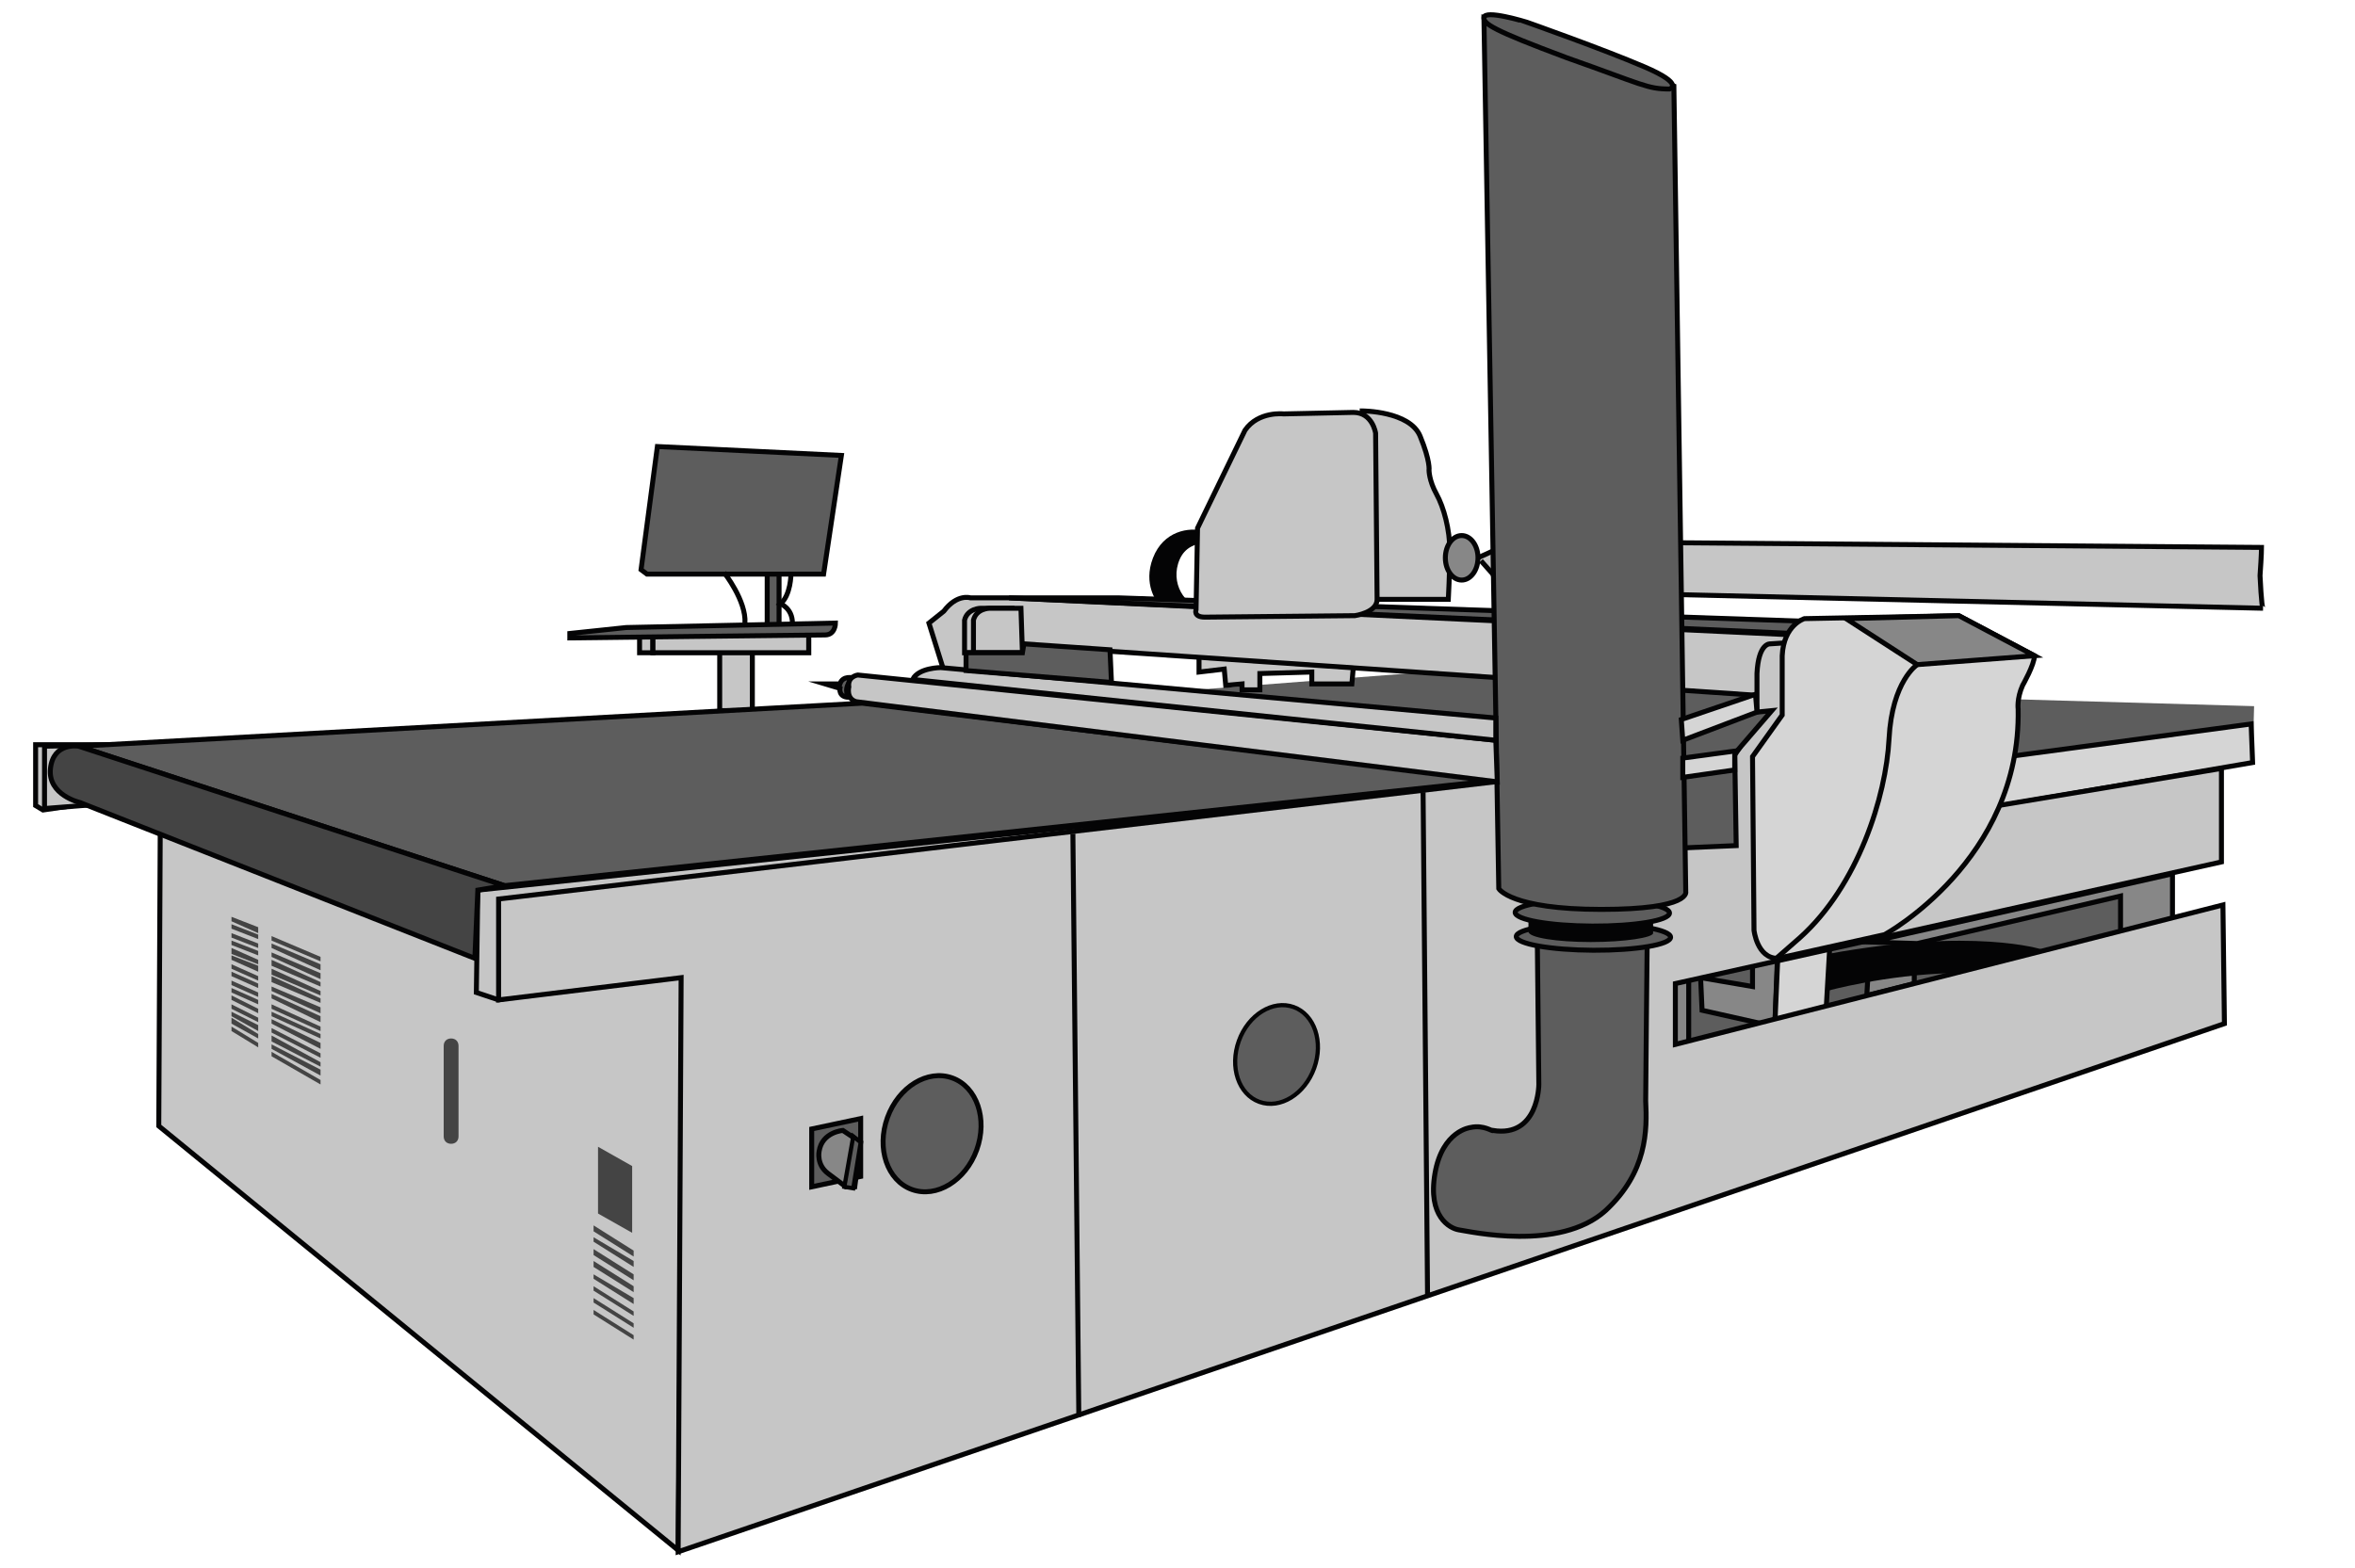 <svg xmlns="http://www.w3.org/2000/svg" xmlns:xlink="http://www.w3.org/1999/xlink" id="Livello_1" x="0px" y="0px" viewBox="0 0 158.7 105.7" style="enable-background:new 0 0 158.7 105.7;" xml:space="preserve"><style type="text/css">	.st0{fill:#5D5D5D;stroke:#040405;stroke-width:0.335;stroke-miterlimit:10;}	.st1{fill:#C6C6C6;stroke:#040405;stroke-width:0.335;stroke-miterlimit:10;}	.st2{fill:#5D5D5D;}	.st3{fill:#D5D5D5;stroke:#040405;stroke-width:0.335;stroke-miterlimit:10;}	.st4{fill:#040405;}	.st5{fill:#878787;stroke:#040405;stroke-width:0.335;stroke-miterlimit:10;}	.st6{fill:#5D5D5D;stroke:#040405;stroke-width:0.335;stroke-miterlimit:10;}	.st7{fill:none;stroke:#040405;stroke-width:0.335;stroke-miterlimit:10;}	.st8{fill:#5D5D5D;stroke:#040405;stroke-width:0.335;stroke-miterlimit:10;}	.st9{fill:#5D5D5D;stroke:#040405;stroke-width:0.283;stroke-miterlimit:10;}	.st10{fill:#5D5D5D;stroke:#040405;stroke-width:0.283;stroke-miterlimit:10;}	.st11{fill:#444444;stroke:#040405;stroke-width:0.335;stroke-miterlimit:10;}	.st12{fill:#444444;}	.st13{fill:#C6C6C6;stroke:#040405;stroke-width:0.341;stroke-miterlimit:10;}</style><rect x="51.7" y="38.6" class="st0" width="0.8" height="3.7"></rect><rect x="48.5" y="43.7" class="st1" width="2.2" height="4.2"></rect><path class="st1" d="M99.6,37.6l2.4-1.1l50.4,0.4c0,0,0,0.5-0.1,1.9c0,0,0.1,2.2,0.2,2.2L101,39.8l-0.4-1.1l-0.8-0.9"></path><polygon class="st2" points="75,46.9 79.3,46.6 98.7,45.1 134.5,47.1 151.9,47.6 151.8,51.4 124.7,55.4 116.8,59.8 98.4,56.3 "></polygon><polygon class="st3" points="134.6,51.1 151.7,48.8 151.8,51.4 131.4,54.9 "></polygon><path class="st4" d="M82.3,36.7c0,0-2.1-0.6-2.8,1c-0.7,1.6,0.4,3.2,1.5,3.2l-3-0.3c0,0-1-1.2-0.3-3s2.4-2.1,3.5-1.8L82.3,36.7z"></path><polygon class="st1" points="80.8,44 80.8,45.3 82.5,45.1 82.6,46.2 83.7,46.1 83.7,46.5 84.9,46.5 84.9,45.4 88.4,45.3 88.4,46.1   91.1,46.1 91.3,43.8 "></polygon><path class="st1" d="M68,40.3h-2.6c0,0-0.9-0.3-1.8,0.9l-1,0.8l1,3.2l11.2,1v-2.3l45.5,3.1l0.6-4.2L68,40.3z"></path><path class="st1" d="M68.2,41h-2.1c0,0-0.9,0-1.1,0.8V44h3.3L68.2,41z"></path><path class="st1" d="M68.8,41h-2.1c0,0-0.9,0-1.1,0.8V44h3.3L68.8,41z"></path><polygon class="st0" points="68,40.3 120.8,42.7 122.3,41.9 75.4,40.3 "></polygon><polygon class="st1" points="10.8,55.5 10.7,75.9 45.7,104.5 46.1,62.6 "></polygon><g>	<polygon class="st0" points="144.6,58.2 110.8,65.4 111.8,71.5 145.7,63  "></polygon>	<rect x="111.8" y="65.5" class="st5" width="2" height="6.6"></rect>	<polygon class="st5" points="126,63.5 129.2,63.6 142.9,60.4 142.9,63.2 146.4,61.9 146.4,58.9  "></polygon>	<polygon class="st5" points="114.6,65.9 114.7,68.1 119.6,69.2 119.8,64 118.1,64.5 118.1,66.5  "></polygon>	<polygon class="st3" points="119.8,64.6 123.3,63.9 123,69.1 119.6,69.2  "></polygon>	<polygon class="st5" points="125.8,67.1 125.9,65.4 129,65.1 129,66.3  "></polygon>	<path class="st4" d="M137.6,64c0,0-4.6-1.5-14.4,0.3l-0.1,2.5c0,0,4-1.1,8.4-1.2L137.6,64z"></path></g><polygon class="st1" points="32.2,60 32.1,66.9 33.6,67.4 106.7,52.1 "></polygon><path class="st1" d="M33.6,60.6v6.8l12.3-1.5l-0.2,38.7L149.9,69l-0.1-8l-36.9,9.4v-4.1l36.8-8.2v-6.3l-28.9,4.8V43.3l-1.5,0.1  c0,0-0.8-0.1-0.9,2V48l1-0.1l-2.5,2.9L117,57l-4.7,0.2l-5.6-5.2L33.6,60.6z"></path><path class="st0" d="M99.1,76c0,0-1.9,0.2-2.4,3.1s1,3.7,1.6,3.8c0.7,0.1,6.8,1.5,9.9-1.3c2.8-2.6,2.8-5.4,2.7-7.4  c0-0.8,0.1-10.6,0.1-10.6h-7.4l0.1,9.5c0,0,0,3.6-3.1,3.1C100.6,76.3,100,75.8,99.1,76z"></path><ellipse transform="matrix(4.514996e-03 -1 1 4.514996e-03 43.694 170.268)" class="st6" cx="107.4" cy="63.2" rx="0.9" ry="5.2"></ellipse><path class="st4" d="M107.2,61.2c-2.3,0-4.2,0.3-4.2,0.6v1c0,0.4,1.9,0.7,4.2,0.7s4.2-0.3,4.2-0.6v-1  C111.4,61.5,109.5,61.2,107.2,61.2z"></path><ellipse transform="matrix(4.514996e-03 -1 1 4.514996e-03 45.32 168.546)" class="st6" cx="107.3" cy="61.5" rx="0.9" ry="5.2"></ellipse><path class="st3" d="M121.6,41.7c0,0-1.4,0.4-1.5,2.5v4l-2,2.8l0.1,11.7c0,0,0.2,1.9,1.6,1.9L127,63c0,0,9.2-5,9-15.2  c0,0-0.1-0.7,0.3-1.6c0,0,0.8-1.4,0.8-2l-5.1-2.7L121.6,41.7z"></path><path class="st3" d="M129.2,44.8c0,0-1.7,1.1-1.9,5s-2.1,9.9-6,13.4l-1.6,1.4"></path><polygon class="st5" points="124.4,41.7 132,41.5 137.1,44.2 129.2,44.8 "></polygon><line class="st7" x1="72.3" y1="56.2" x2="72.7" y2="95.5"></line><line class="st7" x1="95.9" y1="53.4" x2="96.2" y2="87.3"></line><ellipse transform="matrix(0.34 -0.94 0.94 0.34 -30.357 109.477)" class="st8" cx="62.8" cy="76.4" rx="4" ry="3.2"></ellipse><ellipse transform="matrix(0.34 -0.94 0.94 0.34 -10.084 127.839)" class="st9" cx="86.1" cy="71.1" rx="3.4" ry="2.7"></ellipse><polygon class="st0" points="58,75.4 54.7,76.1 54.7,80 58,79.3 "></polygon><path class="st5" d="M58,77l-1.2-0.8c0,0-1.4,0.1-1.6,1.4c0,0-0.2,0.9,0.6,1.5L57,80h0.6L58,77z"></path><polygon class="st10" points="58,77 57.5,76.6 56.9,80 57.5,80.1 "></polygon><g>	<polygon class="st1" points="8,50.2 2.4,50.2 2.4,54.3 2.9,54.6 7.7,53.9  "></polygon>	<polygon class="st1" points="8.3,50.2 3,50.3 3,54.5 8.1,54.1  "></polygon></g><polygon class="st0" points="100.8,52.6 58.1,47.4 5.3,50.3 34,59.7 "></polygon><path class="st11" d="M5.3,50.3c0,0-1.7-0.3-1.9,1.5s2,2.3,2,2.3L32,64.6l0.2-4.6l1.8-0.3L5.3,50.3z"></path><path class="st12" d="M30.4,77.1L30.4,77.1c-0.3,0-0.5-0.2-0.5-0.5v-6.1c0-0.3,0.2-0.5,0.5-0.5l0,0c0.3,0,0.5,0.2,0.5,0.5v6.1  C30.9,76.9,30.7,77.1,30.4,77.1z"></path><polygon class="st12" points="42.6,83.1 40.3,81.8 40.3,77.3 42.6,78.6 "></polygon><polygon class="st12" points="40,82.6 40,83 42.7,84.7 42.7,84.3 "></polygon><g>	<polygon class="st12" points="18.3,63.1 18.3,63.4 21.6,64.8 21.6,64.5  "></polygon>	<polygon class="st12" points="18.3,63.6 18.3,63.9 21.6,65.4 21.6,65  "></polygon>	<polygon class="st12" points="18.3,64.2 18.3,64.5 21.6,66 21.6,65.6  "></polygon>	<polygon class="st12" points="18.3,64.7 18.3,65.1 21.6,66.5 21.6,66.2  "></polygon>	<polygon class="st12" points="18.3,65.3 18.3,65.7 21.6,67.1 21.6,66.8  "></polygon>	<polygon class="st12" points="18.3,65.8 18.3,66.2 21.6,67.6 21.6,67.3  "></polygon>	<polygon class="st12" points="18.3,66.5 18.3,66.8 21.6,68.3 21.6,67.9  "></polygon>	<polygon class="st12" points="18.3,67 18.3,67.3 21.6,68.9 21.6,68.5  "></polygon>	<polygon class="st12" points="18.3,67.7 18.3,68 21.6,69.5 21.6,69.2  "></polygon>	<polygon class="st12" points="18.3,68.2 18.3,68.5 21.6,70 21.6,69.7  "></polygon>	<polygon class="st12" points="18.3,68.7 18.3,69 21.6,70.7 21.6,70.3  "></polygon>	<polygon class="st12" points="18.3,69.3 18.3,69.6 21.6,71.3 21.6,71  "></polygon>	<polygon class="st12" points="18.3,69.8 18.3,70.2 21.6,71.9 21.6,71.6  "></polygon>	<polygon class="st12" points="18.3,70.4 18.3,70.7 21.6,72.5 21.6,72.1  "></polygon>	<polygon class="st12" points="18.3,70.9 18.3,71.2 21.6,73.1 21.6,72.8  "></polygon></g><g>	<polygon class="st12" points="15.6,61.8 15.6,62.1 17.4,62.9 17.4,62.5  "></polygon>	<polygon class="st12" points="15.6,62.3 15.6,62.6 17.4,63.3 17.4,63  "></polygon>	<polygon class="st12" points="15.6,62.9 15.6,63.2 17.4,63.9 17.4,63.6  "></polygon>	<polygon class="st12" points="15.6,63.4 15.6,63.7 17.4,64.4 17.4,64.1  "></polygon>	<polygon class="st12" points="15.6,63.9 15.6,64.3 17.4,65 17.4,64.7  "></polygon>	<polygon class="st12" points="15.6,64.4 15.6,64.7 17.4,65.5 17.4,65.1  "></polygon>	<polygon class="st12" points="15.6,65 15.6,65.3 17.4,66.1 17.4,65.8  "></polygon>	<polygon class="st12" points="15.6,65.5 15.6,65.8 17.4,66.6 17.4,66.3  "></polygon>	<polygon class="st12" points="15.6,66.1 15.6,66.4 17.4,67.2 17.4,66.9  "></polygon>	<polygon class="st12" points="15.6,66.6 15.6,66.9 17.4,67.7 17.4,67.4  "></polygon>	<polygon class="st12" points="15.6,67.1 15.6,67.4 17.4,68.3 17.4,68  "></polygon>	<polygon class="st12" points="15.6,67.7 15.6,68 17.4,68.9 17.4,68.6  "></polygon>	<polygon class="st12" points="15.6,68.2 15.6,68.5 17.4,69.5 17.4,69.1  "></polygon>	<polygon class="st12" points="15.6,68.6 15.6,69 17.4,70 17.4,69.7  "></polygon>	<polygon class="st12" points="15.6,69.2 15.6,69.5 17.4,70.6 17.4,70.3  "></polygon></g><polygon class="st12" points="40,83.4 40,83.7 42.7,85.4 42.7,85 "></polygon><polygon class="st12" points="40,84.2 40,84.6 42.7,86.3 42.7,85.9 "></polygon><polygon class="st12" points="40,85 40,85.4 42.7,87.1 42.7,86.7 "></polygon><polygon class="st12" points="40,85.9 40,86.2 42.7,87.9 42.7,87.5 "></polygon><polygon class="st12" points="40,86.7 40,87 42.7,88.7 42.7,88.4 "></polygon><polygon class="st12" points="40,87.5 40,87.8 42.7,89.5 42.7,89.2 "></polygon><polygon class="st12" points="40,88.3 40,88.6 42.7,90.3 42.7,90 "></polygon><path class="st0" d="M100,1.2l1,58.7c0,0,0.8,1.4,6.9,1.4s5.7-1.2,5.7-1.2l-0.8-54.3L100,1.2z"></path><path class="st0" d="M100,1.2c0,0.4,0.5,0.8,5.6,2.7c5.1,1.8,5.4,2.1,6.9,2.1c0,0,1.1-0.3-1.7-1.5s-7.9-3-7.9-3S100,0.6,100,1.2z"></path><path class="st1" d="M91.8,27.7c0,0,3.2,0,3.9,1.7c0.7,1.7,0.6,2.3,0.6,2.3s0,0.7,0.5,1.6c0.5,0.9,0.9,2.4,0.9,3.8  c0,1.5-0.1,3.3-0.1,3.3h-5.2L91.8,27.7z"></path><path class="st1" d="M86.5,27.9c0,0-1.7-0.2-2.6,1.1l-3.2,6.6l-0.1,5.5c0,0-0.2,0.5,0.6,0.5l10.1-0.1c0,0,1.5-0.2,1.5-1.1l-0.1-11.2  c0,0-0.2-1.4-1.5-1.4L86.5,27.9z"></path><path class="st0" d="M57.5,45.7c0,0-0.7-0.2-0.9,0.4h-1l1,0.3c0,0-0.1,0.6,0.6,0.6C57.1,46.9,56.8,46.3,57.5,45.7z"></path><path class="st1" d="M100.8,49.9l-43-4.4c0,0-0.7,0.1-0.6,0.8c0,0-0.2,0.8,0.5,1l43.2,5.4L100.8,49.9z"></path><path class="st1" d="M100.8,48.4L63.4,45c0,0-1.5,0-1.9,0.8l39.3,4.1V48.4z"></path><polygon class="st0" points="74.8,43.8 69,43.4 68.9,44 65.1,44 65.1,45.2 74.9,46 "></polygon><polygon class="st3" points="118.3,46.8 113.3,48.5 113.4,49.9 118.4,48 "></polygon><polygon class="st3" points="117.1,50.6 113.4,51.1 113.4,52.4 116.9,51.9 116.9,50.9 "></polygon><ellipse class="st5" cx="98.5" cy="37.6" rx="1.1" ry="1.5"></ellipse><rect x="43.1" y="42.8" class="st1" width="0.9" height="1.2"></rect><rect x="44" y="42.8" class="st13" width="10.5" height="1.2"></rect><path class="st0" d="M55.6,42.8C55,42.8,38.4,43,38.4,43v-0.3l3.8-0.4L56.3,42C56.3,42,56.3,42.8,55.6,42.8z"></path><polygon class="st0" points="56.7,30.7 44.3,30.1 43.2,38.4 43.6,38.7 55.5,38.7 "></polygon><path class="st7" d="M48.8,38.6c0,0,1.5,1.9,1.4,3.4"></path><path class="st7" d="M53.3,38.7c0,0,0,1.4-0.7,2c0,0,0.8,0.3,0.8,1.3"></path></svg>